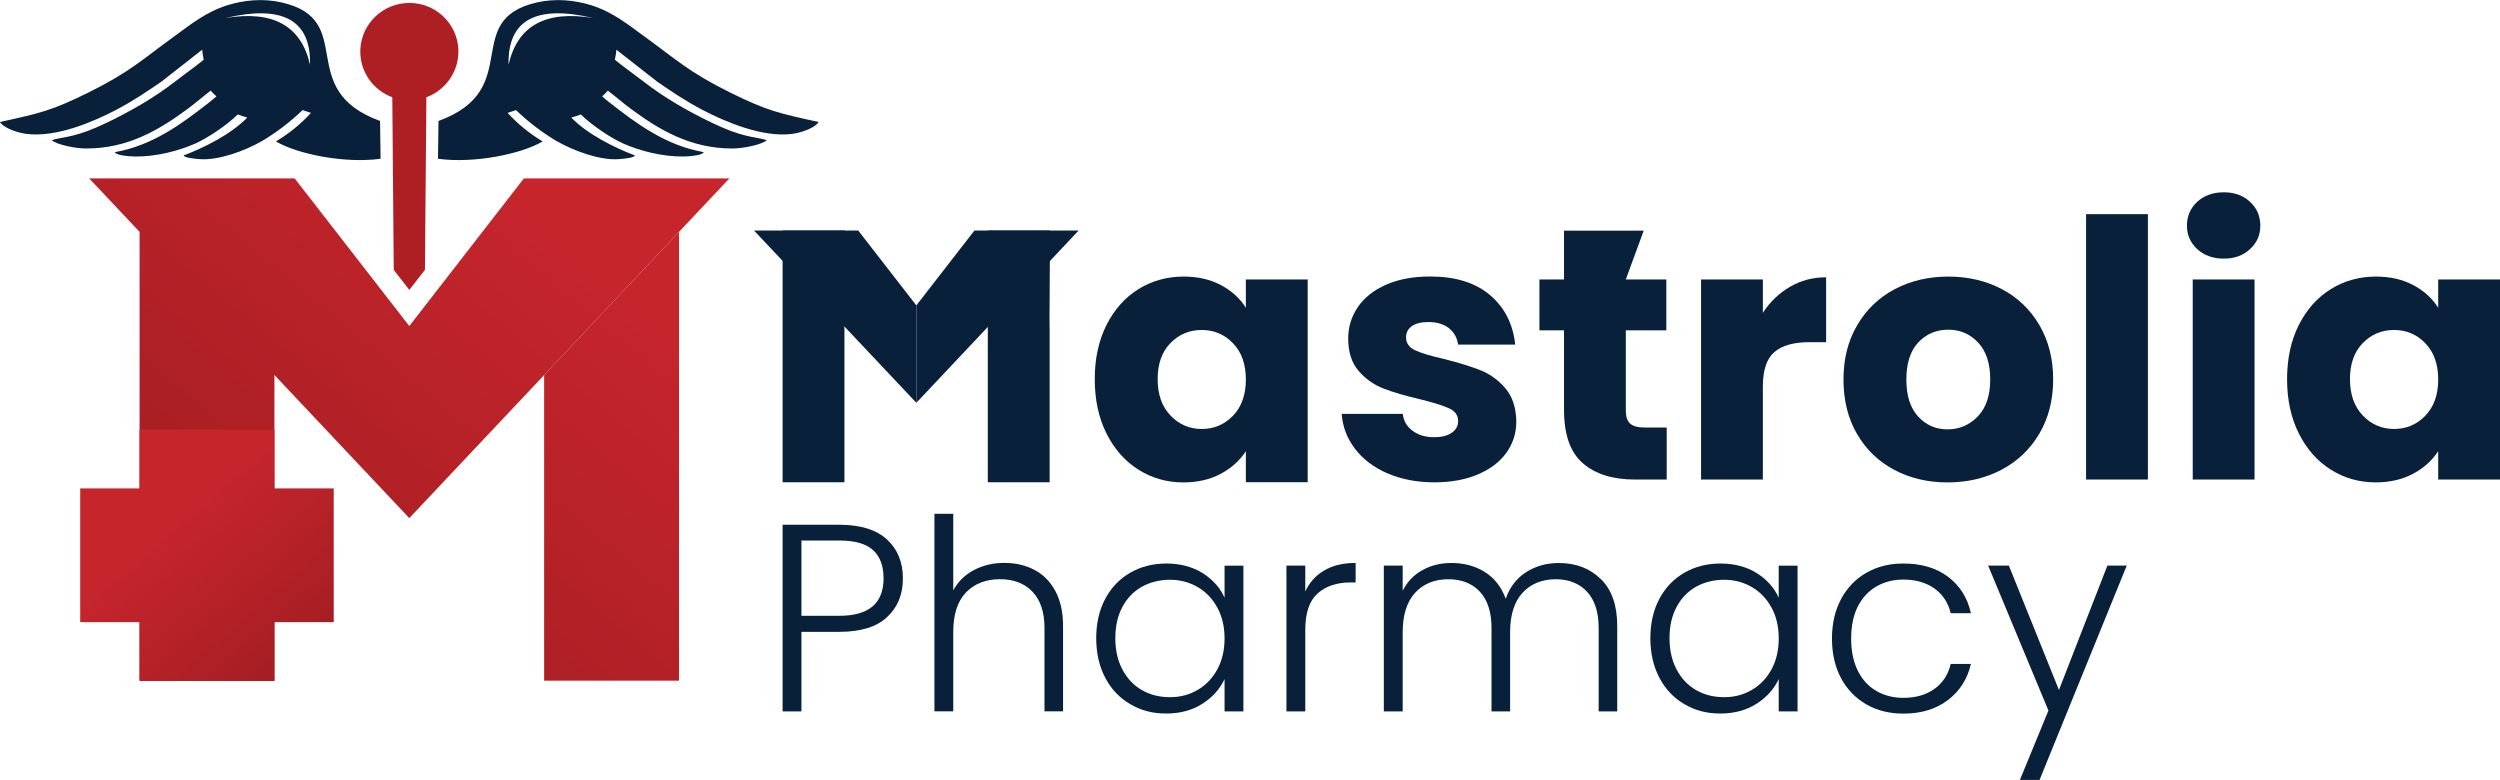 <svg width="125" height="39" viewBox="0 0 125 39" fill="none" xmlns="http://www.w3.org/2000/svg">
<g clip-path="url(#clip0_355_1182)">
<path fill-rule="evenodd" clip-rule="evenodd" d="M25.428 3.237C25.873 1.284 27.282 0.505 29.663 0.902C26.79 0.225 25.378 1.003 25.428 3.237ZM21.925 6.043L21.9 7.938C23.688 8.184 26.061 7.708 27.132 7.071C26.478 6.68 25.888 6.201 25.38 5.644C25.38 5.644 25.521 5.598 25.8 5.505C26.4 6.083 27.069 6.596 27.792 7.032C28.701 7.557 29.998 8.019 30.915 7.959C31.061 7.95 31.223 7.933 31.363 7.91C31.544 7.879 31.659 7.87 31.755 7.776C30.742 7.393 29.38 6.72 28.563 5.878C28.725 5.835 28.884 5.783 29.04 5.722C29.598 6.273 30.563 6.912 31.176 7.183C32.013 7.551 33.124 7.832 34.138 7.826C34.33 7.826 34.532 7.811 34.709 7.784C34.938 7.748 35.082 7.732 35.192 7.608C33.296 7.282 31.801 6.163 30.492 5.137C30.355 5.03 30.227 4.927 30.107 4.818C30.209 4.726 30.303 4.631 30.392 4.53C30.765 4.812 31.08 5.098 31.538 5.438C32.942 6.472 34.494 7.425 36.623 7.425C37.134 7.425 38.061 7.246 38.34 7.011C37.971 6.87 37.307 6.895 36.128 6.38C35.421 6.071 34.915 5.806 34.273 5.453C33.717 5.146 33.073 4.738 32.586 4.385L31.069 3.246C31.069 3.246 30.928 3.13 30.742 2.985C30.778 2.827 30.805 2.661 30.821 2.487L32.848 4.074C33.561 4.562 34.219 5.02 35.128 5.497C36.244 6.081 38.14 6.903 39.645 6.689C40.134 6.62 40.78 6.367 40.93 6.1C38.936 5.663 38.353 5.537 36.542 4.644C34.432 3.605 33.796 2.96 32.249 1.844C31.424 1.249 30.665 0.61 29.557 0.261C28.725 -2.66726e-05 27.771 -0.086 26.863 0.118C22.996 0.99 26.263 4.465 21.927 6.048L21.925 6.043Z" fill="#08203A"/>
<path fill-rule="evenodd" clip-rule="evenodd" d="M15.502 3.237C15.057 1.284 13.648 0.505 11.267 0.902C14.14 0.225 15.552 1.003 15.502 3.237ZM19.003 6.043L19.029 7.938C17.24 8.184 14.867 7.708 13.796 7.071C14.45 6.68 15.04 6.201 15.548 5.644C15.548 5.644 15.407 5.598 15.129 5.505C14.529 6.083 13.859 6.596 13.136 7.032C12.227 7.557 10.931 8.019 10.013 7.959C9.867 7.95 9.706 7.933 9.565 7.91C9.384 7.879 9.269 7.87 9.173 7.776C10.186 7.393 11.548 6.72 12.365 5.878C12.204 5.835 12.044 5.783 11.888 5.722C11.331 6.273 10.365 6.912 9.752 7.183C8.915 7.551 7.804 7.832 6.79 7.826C6.598 7.826 6.396 7.811 6.219 7.784C5.99 7.748 5.846 7.732 5.736 7.608C7.634 7.282 9.127 6.163 10.436 5.137C10.573 5.03 10.702 4.927 10.821 4.818C10.719 4.726 10.625 4.631 10.536 4.53C10.163 4.812 9.848 5.098 9.39 5.438C7.986 6.472 6.434 7.425 4.306 7.425C3.794 7.425 2.867 7.246 2.588 7.011C2.958 6.87 3.621 6.895 4.8 6.38C5.508 6.071 6.015 5.806 6.656 5.453C7.211 5.146 7.856 4.738 8.342 4.385L9.859 3.246C9.859 3.246 10 3.13 10.186 2.985C10.15 2.827 10.123 2.661 10.107 2.487L8.081 4.074C7.367 4.562 6.709 5.02 5.8 5.497C4.685 6.081 2.788 6.903 1.283 6.689C0.794 6.62 0.148 6.367 -0.002 6.1C1.992 5.663 2.575 5.537 4.386 4.644C6.496 3.605 7.133 2.96 8.679 1.844C9.504 1.249 10.263 0.61 11.371 0.261C12.204 -2.66726e-05 13.158 -0.086 14.065 0.118C17.932 0.99 14.665 4.465 19.002 6.048L19.003 6.043Z" fill="#08203A"/>
<path fill-rule="evenodd" clip-rule="evenodd" d="M22.919 2.573V2.581C22.919 3.626 22.252 4.519 21.319 4.862L21.248 13.395V13.491L20.467 14.496L19.686 13.493V13.395L19.615 4.862C18.68 4.519 18.015 3.626 18.015 2.581V2.573C18.015 2.527 18.015 2.483 18.019 2.44C18.092 1.162 19.161 0.147 20.469 0.147C21.777 0.147 22.844 1.16 22.917 2.44C22.921 2.483 22.923 2.527 22.923 2.573H22.919Z" fill="#AE1F24"/>
<path d="M27.207 18.75V34.033H33.951V11.593L27.207 18.75Z" fill="url(#paint0_linear_355_1182)"/>
<path d="M6.979 34.033H13.721V18.75L20.465 25.906L36.469 8.921H26.194L20.465 16.302L14.734 8.921H4.46L6.979 11.593V34.033Z" fill="url(#paint1_linear_355_1182)"/>
<path d="M4.011 24.42V31.107H16.686V24.42H4.011Z" fill="url(#paint2_linear_355_1182)"/>
<path d="M6.979 34.048H13.721L13.721 21.477H6.979L6.979 34.048Z" fill="url(#paint3_linear_355_1182)"/>
<path d="M45.817 15.27L48.722 11.526H53.932L45.817 20.14V15.27Z" fill="#08203A"/>
<path d="M45.817 15.27L42.911 11.526H37.7L45.817 20.14V15.27Z" fill="#08203A"/>
<path d="M42.242 11.526H39.13V24.113H42.222V16.546L42.217 15.915L42.242 11.526Z" fill="#08203A"/>
<path d="M52.501 11.526H49.39V24.113H52.482V16.546L52.476 15.915L52.501 11.526Z" fill="#08203A"/>
<path d="M55.324 16.249C55.717 15.473 56.249 14.874 56.924 14.456C57.599 14.038 58.353 13.829 59.184 13.829C59.895 13.829 60.518 13.972 61.055 14.26C61.591 14.546 62.003 14.923 62.293 15.389V13.972H65.384V24.111H62.293V22.56C61.991 23.026 61.572 23.404 61.038 23.69C60.501 23.976 59.878 24.121 59.166 24.121C58.347 24.121 57.599 23.909 56.924 23.484C56.249 23.06 55.717 22.456 55.324 21.674C54.932 20.892 54.738 19.985 54.738 18.957C54.738 17.929 54.934 17.027 55.324 16.251V16.249ZM61.651 17.163C61.224 16.72 60.703 16.499 60.088 16.499C59.472 16.499 58.951 16.716 58.524 17.153C58.095 17.59 57.882 18.191 57.882 18.956C57.882 19.72 58.095 20.327 58.524 20.775C58.951 21.223 59.472 21.448 60.088 21.448C60.703 21.448 61.224 21.227 61.651 20.785C62.078 20.342 62.293 19.739 62.293 18.975C62.293 18.21 62.08 17.605 61.651 17.165V17.163Z" fill="#08203A"/>
<path d="M69.38 23.672C68.693 23.373 68.151 22.965 67.753 22.444C67.355 21.923 67.132 21.342 67.084 20.695H70.139C70.176 21.042 70.337 21.323 70.628 21.538C70.918 21.754 71.272 21.86 71.695 21.86C72.08 21.86 72.38 21.786 72.589 21.637C72.801 21.488 72.907 21.294 72.907 21.054C72.907 20.767 72.755 20.554 72.455 20.417C72.153 20.279 71.666 20.127 70.991 19.959C70.268 19.791 69.666 19.616 69.184 19.43C68.701 19.245 68.285 18.954 67.936 18.551C67.585 18.151 67.41 17.609 67.41 16.928C67.41 16.354 67.57 15.831 67.889 15.358C68.209 14.887 68.678 14.513 69.299 14.237C69.92 13.962 70.657 13.825 71.512 13.825C72.778 13.825 73.774 14.136 74.505 14.757C75.234 15.379 75.653 16.203 75.76 17.231H72.905C72.857 16.884 72.703 16.61 72.443 16.407C72.183 16.205 71.843 16.102 71.422 16.102C71.061 16.102 70.784 16.171 70.591 16.308C70.399 16.445 70.303 16.634 70.303 16.873C70.303 17.159 70.457 17.374 70.764 17.517C71.072 17.66 71.551 17.803 72.201 17.948C72.947 18.139 73.557 18.328 74.026 18.513C74.495 18.698 74.909 18.997 75.264 19.41C75.62 19.822 75.803 20.375 75.816 21.069C75.816 21.654 75.651 22.177 75.32 22.637C74.989 23.096 74.512 23.459 73.891 23.722C73.27 23.985 72.551 24.117 71.732 24.117C70.851 24.117 70.068 23.968 69.382 23.669L69.38 23.672Z" fill="#08203A"/>
<path d="M83.335 21.378V23.978H81.762C80.641 23.978 79.768 23.707 79.141 23.161C78.514 22.618 78.201 21.731 78.201 20.499V16.518H76.972V13.972H78.201V11.534H82.185L81.291 13.972H83.316V16.518H81.291V20.535C81.291 20.834 81.364 21.05 81.508 21.18C81.653 21.311 81.893 21.376 82.231 21.376H83.333L83.335 21.378Z" fill="#08203A"/>
<path d="M89.499 14.34C90.041 14.023 90.643 13.865 91.306 13.865V17.109H90.456C89.685 17.109 89.106 17.273 88.722 17.601C88.335 17.929 88.143 18.507 88.143 19.331V23.976H85.053V13.972H88.143V15.639C88.504 15.089 88.956 14.656 89.499 14.34Z" fill="#08203A"/>
<path d="M94.714 23.493C93.924 23.075 93.304 22.477 92.852 21.7C92.4 20.924 92.174 20.014 92.174 18.975C92.174 17.935 92.402 17.041 92.86 16.259C93.318 15.476 93.945 14.876 94.741 14.456C95.537 14.038 96.427 13.829 97.416 13.829C98.404 13.829 99.296 14.038 100.091 14.456C100.887 14.874 101.512 15.475 101.972 16.259C102.429 17.041 102.658 17.947 102.658 18.975C102.658 20.003 102.425 20.909 101.962 21.691C101.498 22.475 100.866 23.073 100.064 23.493C99.262 23.911 98.368 24.121 97.379 24.121C96.391 24.121 95.502 23.911 94.712 23.493H94.714ZM98.889 20.821C99.304 20.39 99.512 19.776 99.512 18.975C99.512 18.174 99.31 17.557 98.906 17.128C98.502 16.697 98.004 16.484 97.414 16.484C96.823 16.484 96.312 16.695 95.914 17.121C95.516 17.546 95.318 18.164 95.318 18.977C95.318 19.789 95.514 20.394 95.904 20.823C96.297 21.254 96.787 21.468 97.377 21.468C97.968 21.468 98.472 21.252 98.887 20.823L98.889 20.821Z" fill="#08203A"/>
<path d="M107.395 10.708V23.976H104.304V10.708H107.395Z" fill="#08203A"/>
<path d="M109.862 12.457C109.518 12.14 109.346 11.749 109.346 11.282C109.346 10.815 109.518 10.407 109.862 10.09C110.206 9.773 110.648 9.615 111.191 9.615C111.733 9.615 112.158 9.773 112.5 10.09C112.844 10.407 113.016 10.805 113.016 11.282C113.016 11.759 112.844 12.14 112.5 12.457C112.156 12.774 111.719 12.932 111.191 12.932C110.662 12.932 110.206 12.774 109.862 12.457ZM112.727 13.972V23.976H109.637V13.972H112.727Z" fill="#08203A"/>
<path d="M114.941 16.249C115.333 15.473 115.866 14.874 116.541 14.456C117.215 14.038 117.969 13.829 118.8 13.829C119.512 13.829 120.135 13.972 120.671 14.26C121.208 14.546 121.619 14.923 121.91 15.389V13.972H125V23.976H121.91V22.558C121.608 23.024 121.189 23.402 120.654 23.688C120.117 23.974 119.494 24.119 118.783 24.119C117.964 24.119 117.215 23.907 116.541 23.482C115.866 23.058 115.333 22.454 114.941 21.672C114.548 20.89 114.354 19.984 114.354 18.956C114.354 17.927 114.55 17.025 114.941 16.249ZM121.267 17.163C120.84 16.72 120.319 16.499 119.704 16.499C119.089 16.499 118.567 16.716 118.14 17.153C117.712 17.59 117.498 18.191 117.498 18.956C117.498 19.72 117.712 20.327 118.14 20.775C118.567 21.223 119.089 21.448 119.704 21.448C120.319 21.448 120.84 21.227 121.267 20.785C121.694 20.342 121.91 19.739 121.91 18.975C121.91 18.21 121.696 17.605 121.267 17.165V17.163Z" fill="#08203A"/>
<path d="M44.353 30.857C43.824 31.348 43.03 31.592 41.971 31.592H40.072V35.569H39.13V26.238H41.971C43.021 26.238 43.813 26.482 44.346 26.972C44.88 27.462 45.145 28.111 45.145 28.922C45.145 29.732 44.88 30.367 44.351 30.857H44.353ZM44.178 28.922C44.178 28.298 44.003 27.827 43.653 27.506C43.303 27.186 42.742 27.026 41.971 27.026H40.072V30.789H41.971C43.442 30.789 44.178 30.165 44.178 28.92V28.922Z" fill="#08203A"/>
<path d="M51.72 28.494C52.165 28.725 52.515 29.08 52.77 29.555C53.026 30.032 53.153 30.611 53.153 31.296V35.567H52.224V31.403C52.224 30.611 52.024 30.007 51.626 29.587C51.226 29.169 50.682 28.96 49.992 28.96C49.301 28.96 48.717 29.183 48.295 29.627C47.874 30.072 47.663 30.726 47.663 31.59V35.567H46.721V25.69H47.663V29.52C47.895 29.084 48.24 28.746 48.692 28.506C49.145 28.265 49.653 28.145 50.218 28.145C50.784 28.145 51.274 28.262 51.718 28.492L51.72 28.494Z" fill="#08203A"/>
<path d="M55.261 29.944C55.561 29.379 55.978 28.942 56.513 28.636C57.047 28.328 57.649 28.176 58.322 28.176C58.995 28.176 59.626 28.336 60.132 28.656C60.638 28.977 61.005 29.387 61.228 29.885V28.283H62.17V35.571H61.228V33.955C60.995 34.453 60.624 34.865 60.118 35.189C59.611 35.513 59.009 35.676 58.309 35.676C57.609 35.676 57.045 35.519 56.513 35.208C55.978 34.897 55.561 34.457 55.261 33.886C54.961 33.316 54.811 32.658 54.811 31.91C54.811 31.163 54.961 30.507 55.261 29.942V29.944ZM60.864 30.377C60.622 29.933 60.293 29.589 59.876 29.349C59.459 29.108 58.999 28.988 58.497 28.988C57.995 28.988 57.511 29.105 57.097 29.335C56.684 29.566 56.359 29.902 56.122 30.343C55.884 30.783 55.767 31.306 55.767 31.91C55.767 32.515 55.886 33.03 56.122 33.478C56.361 33.928 56.686 34.27 57.097 34.506C57.511 34.743 57.976 34.859 58.497 34.859C59.018 34.859 59.459 34.739 59.876 34.499C60.293 34.258 60.622 33.915 60.864 33.471C61.107 33.026 61.228 32.509 61.228 31.922C61.228 31.334 61.107 30.819 60.864 30.373V30.377Z" fill="#08203A"/>
<path d="M66.214 28.521C66.641 28.271 67.162 28.147 67.782 28.147V29.122H67.526C66.843 29.122 66.297 29.305 65.884 29.669C65.47 30.034 65.264 30.644 65.264 31.498V35.569H64.322V28.281H65.264V29.576C65.47 29.122 65.787 28.771 66.213 28.521H66.214Z" fill="#08203A"/>
<path d="M80.049 28.956C80.591 29.494 80.862 30.276 80.862 31.298V35.569H79.933V31.405C79.933 30.613 79.741 30.009 79.355 29.589C78.968 29.171 78.443 28.962 77.78 28.962C77.116 28.962 76.537 29.189 76.124 29.642C75.71 30.096 75.505 30.755 75.505 31.619V35.569H74.576V31.405C74.576 30.613 74.383 30.009 73.997 29.589C73.611 29.171 73.082 28.962 72.409 28.962C71.736 28.962 71.166 29.189 70.753 29.642C70.339 30.096 70.134 30.755 70.134 31.619V35.569H69.191V28.281H70.134V29.536C70.366 29.082 70.699 28.736 71.13 28.502C71.561 28.265 72.041 28.149 72.57 28.149C73.207 28.149 73.766 28.3 74.245 28.603C74.726 28.906 75.072 29.351 75.287 29.938C75.485 29.36 75.824 28.918 76.303 28.611C76.784 28.303 77.328 28.151 77.937 28.151C78.799 28.151 79.501 28.42 80.043 28.958L80.049 28.956Z" fill="#08203A"/>
<path d="M82.968 29.944C83.268 29.379 83.685 28.942 84.22 28.636C84.755 28.328 85.356 28.176 86.029 28.176C86.703 28.176 87.333 28.336 87.839 28.656C88.345 28.977 88.712 29.387 88.935 29.885V28.283H89.878V35.571H88.935V33.955C88.703 34.453 88.331 34.865 87.826 35.189C87.318 35.513 86.716 35.676 86.016 35.676C85.316 35.676 84.753 35.519 84.22 35.208C83.685 34.897 83.268 34.457 82.968 33.886C82.668 33.316 82.518 32.658 82.518 31.91C82.518 31.163 82.668 30.507 82.968 29.942V29.944ZM88.574 30.377C88.331 29.933 88.003 29.589 87.585 29.349C87.168 29.108 86.708 28.988 86.207 28.988C85.705 28.988 85.22 29.105 84.806 29.335C84.393 29.566 84.068 29.902 83.832 30.343C83.593 30.783 83.476 31.306 83.476 31.91C83.476 32.515 83.595 33.03 83.832 33.478C84.07 33.928 84.395 34.27 84.806 34.506C85.22 34.743 85.685 34.859 86.207 34.859C86.728 34.859 87.168 34.739 87.585 34.499C88.003 34.258 88.331 33.915 88.574 33.471C88.816 33.026 88.937 32.509 88.937 31.922C88.937 31.334 88.816 30.819 88.574 30.373V30.377Z" fill="#08203A"/>
<path d="M92.058 29.944C92.364 29.379 92.785 28.942 93.324 28.636C93.862 28.328 94.475 28.176 95.168 28.176C96.074 28.176 96.822 28.399 97.408 28.843C97.995 29.288 98.376 29.894 98.545 30.659H97.535C97.41 30.135 97.139 29.723 96.722 29.425C96.304 29.128 95.787 28.979 95.168 28.979C94.674 28.979 94.229 29.089 93.835 29.313C93.441 29.536 93.129 29.866 92.9 30.306C92.672 30.747 92.558 31.287 92.558 31.928C92.558 32.569 92.674 33.112 92.9 33.556C93.129 34.001 93.441 34.335 93.835 34.558C94.229 34.781 94.674 34.892 95.168 34.892C95.787 34.892 96.304 34.743 96.722 34.445C97.139 34.148 97.41 33.732 97.535 33.198H98.545C98.374 33.946 97.993 34.546 97.4 35C96.808 35.454 96.064 35.681 95.166 35.681C94.475 35.681 93.86 35.529 93.322 35.222C92.783 34.914 92.362 34.48 92.056 33.913C91.751 33.349 91.599 32.687 91.599 31.931C91.599 31.176 91.751 30.514 92.056 29.95L92.058 29.944Z" fill="#08203A"/>
<path d="M106.337 28.281L101.977 38.998H100.995L102.422 35.527L99.406 28.279H100.443L102.947 34.499L105.37 28.279H106.339L106.337 28.281Z" fill="#08203A"/>
</g>
<defs>
<linearGradient id="paint0_linear_355_1182" x1="14.94" y1="44.886" x2="36.434" y2="19.049" gradientUnits="userSpaceOnUse">
<stop stop-color="#961B1F"/>
<stop offset="1" stop-color="#C6252C"/>
</linearGradient>
<linearGradient id="paint1_linear_355_1182" x1="0.329" y1="32.732" x2="21.822" y2="6.895" gradientUnits="userSpaceOnUse">
<stop stop-color="#961B1F"/>
<stop offset="1" stop-color="#C6252C"/>
</linearGradient>
<linearGradient id="paint2_linear_355_1182" x1="17.427" y1="35.794" x2="8.826" y2="25.872" gradientUnits="userSpaceOnUse">
<stop stop-color="#961B1F"/>
<stop offset="1" stop-color="#C6252C"/>
</linearGradient>
<linearGradient id="paint3_linear_355_1182" x1="17.427" y1="35.794" x2="8.827" y2="25.872" gradientUnits="userSpaceOnUse">
<stop stop-color="#961B1F"/>
<stop offset="1" stop-color="#C6252C"/>
</linearGradient>
<clipPath id="clip0_355_1182">
<rect width="125" height="39" fill="white"/>
</clipPath>
</defs>
</svg>
